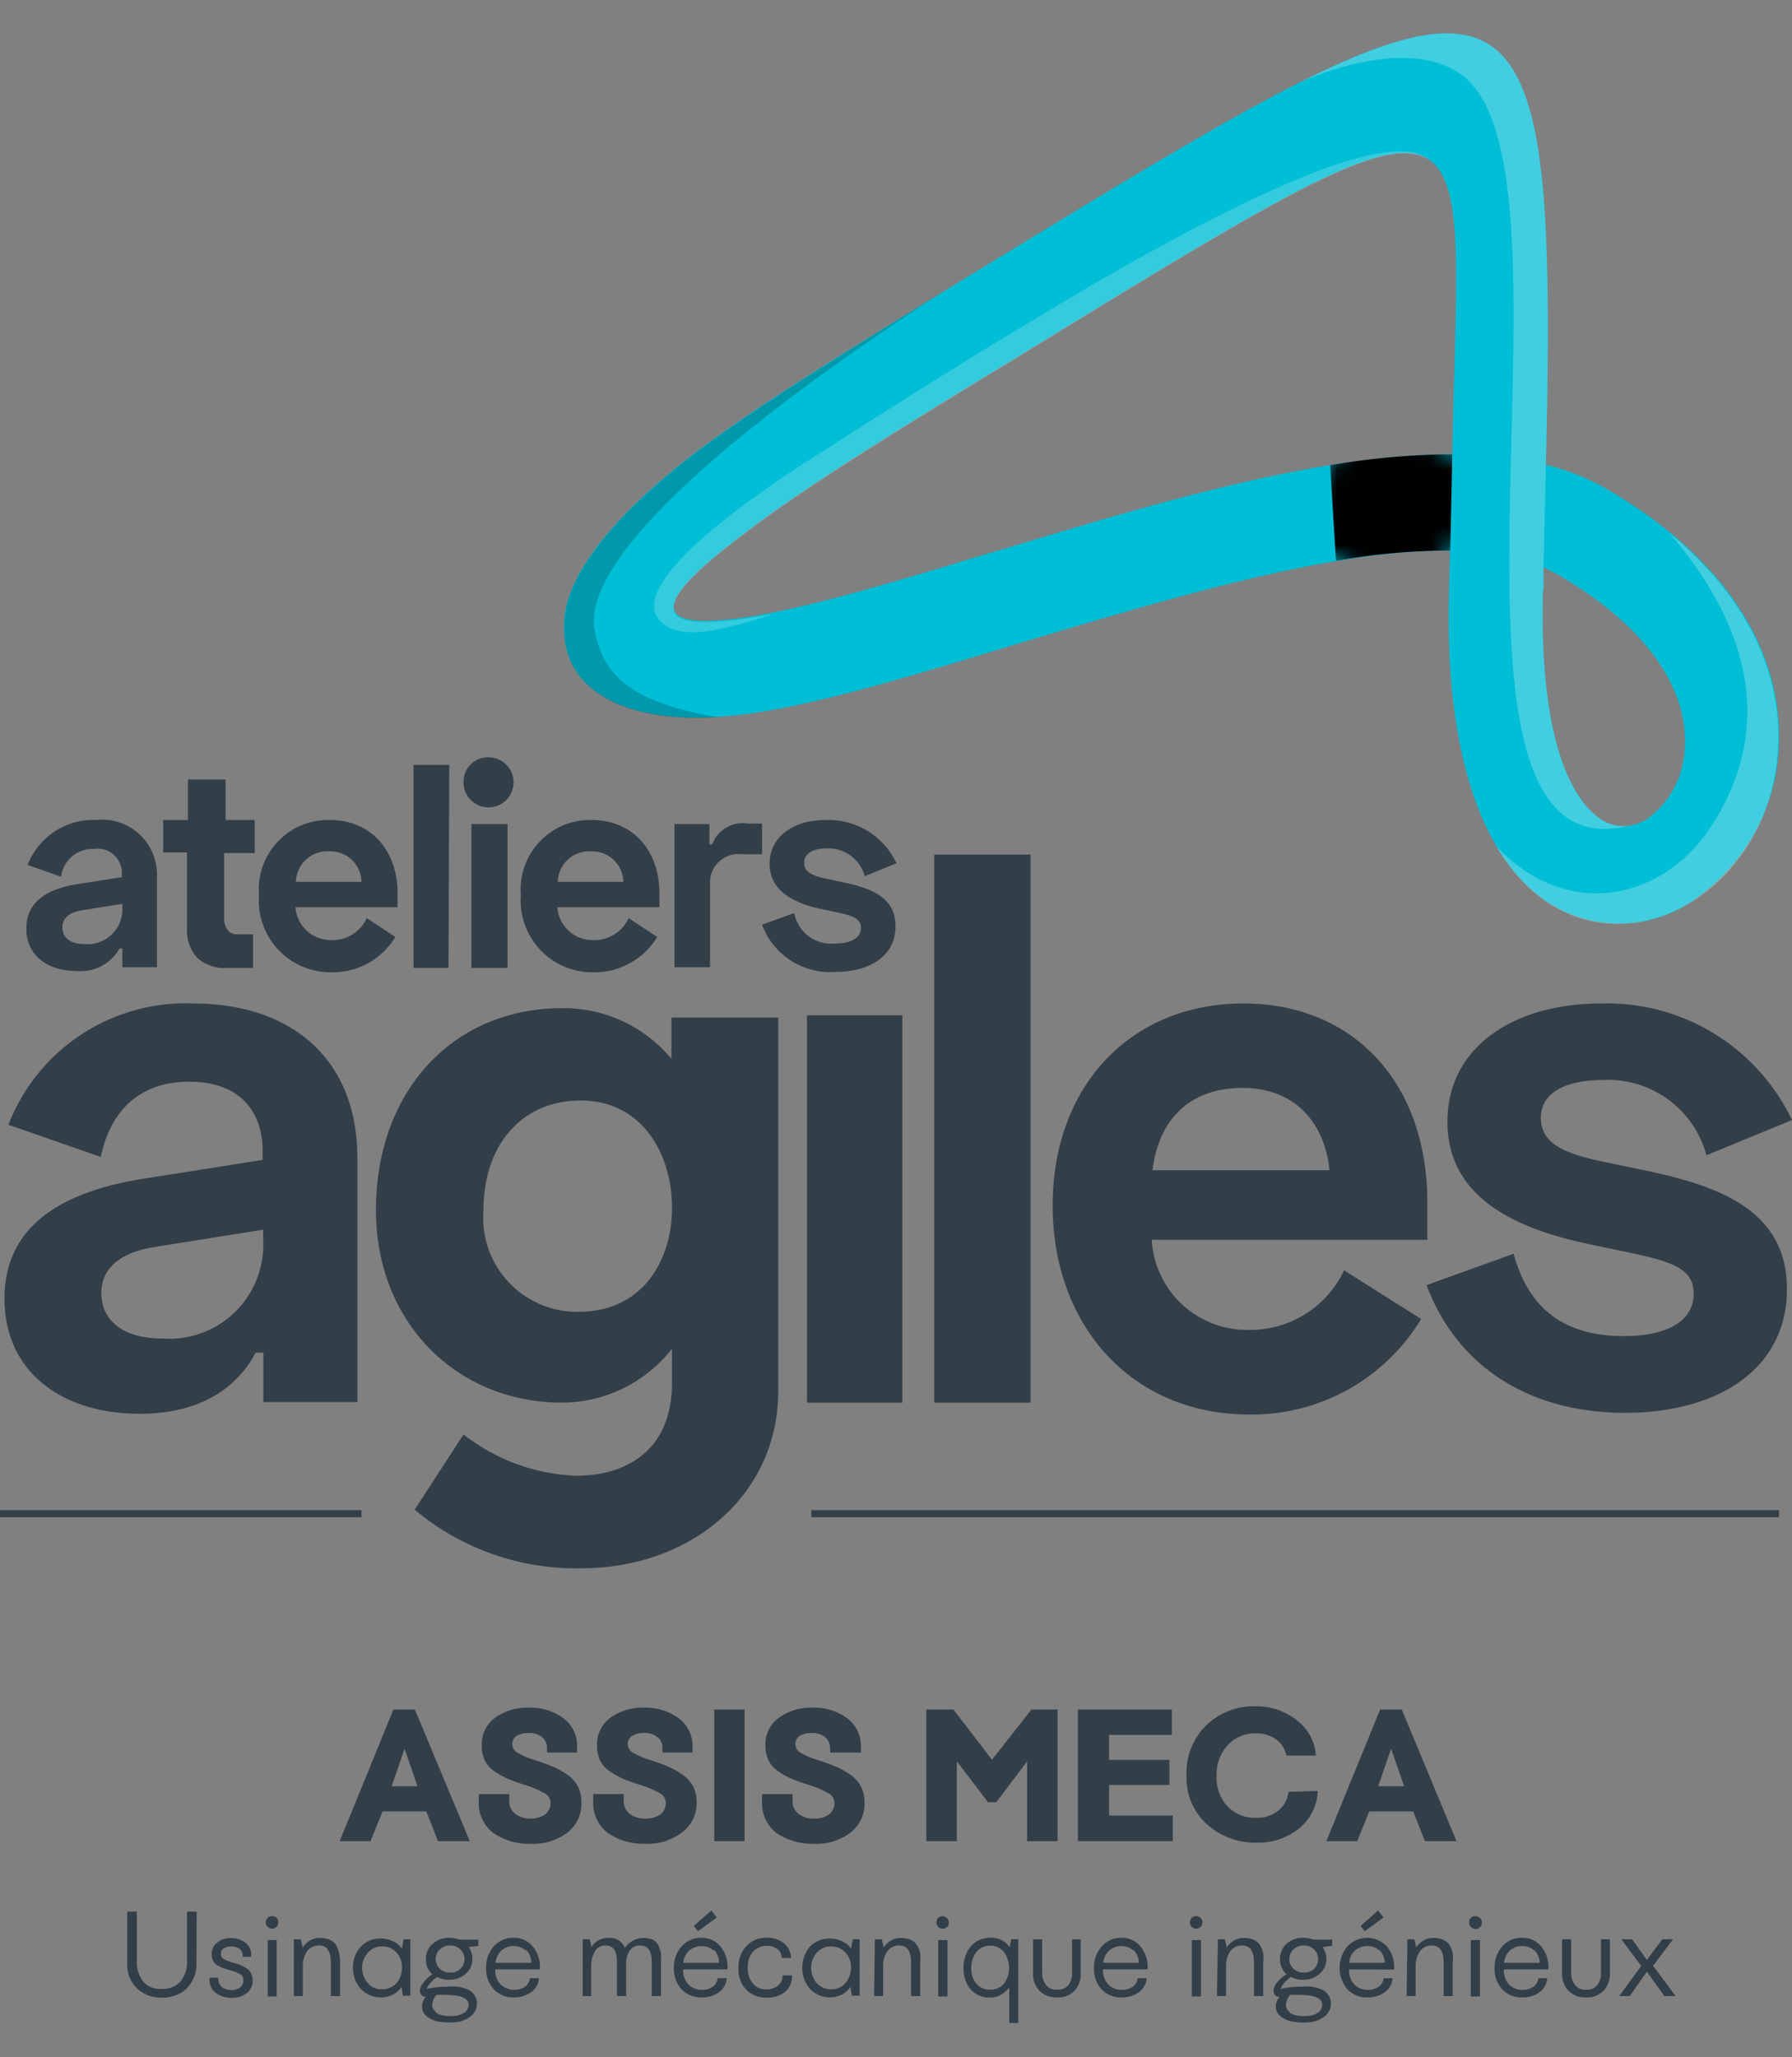 <svg id="Calque_1" data-name="Calque 1" xmlns="http://www.w3.org/2000/svg" xmlns:xlink="http://www.w3.org/1999/xlink" viewBox="0 0 95.33 109.4"><rect x="0" y="0" width="95.33" height="109.4" fill="#808080" stroke="none"/><defs><style>.cls-1{fill:url(#linear-gradient);}.cls-2{fill:#323e48;}.cls-3{fill:#00bed6;}.cls-4,.cls-5{opacity:0.2;}.cls-5,.cls-6{fill:#fff;}.cls-6{opacity:0.25;}.cls-7{mask:url(#mask);}</style><linearGradient id="linear-gradient" x1="-1851.08" y1="1517.15" x2="-1859.15" y2="1521.82" gradientTransform="matrix(0, 0.89, -0.95, 0, 1513.42, 1681.29)" gradientUnits="userSpaceOnUse"><stop offset="0" stop-color="#fff"/><stop offset="1"/></linearGradient><mask id="mask" x="68.63" y="21.49" width="10.76" height="10.84" maskUnits="userSpaceOnUse"><rect class="cls-1" x="70.01" y="23.01" width="8.01" height="7.8" transform="translate(13.65 77.48) rotate(-59.93)"/></mask></defs><path class="cls-2" d="M5.11,43.61a2.92,2.92,0,0,1,3.24,3v4.83H6.51v-1H6.36a2.37,2.37,0,0,1-2.29,1.2c-1.53,0-2.67-.81-2.67-2.26s1.17-2.12,2.73-2.36l2.35-.37v-.19A1.28,1.28,0,0,0,5,45.15a1.68,1.68,0,0,0-1.75,1.48L1.47,46A3.75,3.75,0,0,1,5.11,43.61Zm-.6,6.6a1.85,1.85,0,0,0,2-1.94v-.2l-2.13.34c-.68.11-1.06.41-1.06.91S3.67,50.21,4.51,50.21Z"/><path class="cls-2" d="M10,41.46h2v2.15h1.55v1.76H11.92v3.44a1,1,0,0,0,.18.64.6.6,0,0,0,.51.24h.85v1.79H12.08a2.16,2.16,0,0,1-1.59-.54,2.17,2.17,0,0,1-.54-1.6v-4H8.68V43.61H10Z"/><path class="cls-2" d="M17.53,43.61c2.16,0,3.62,1.56,3.62,3.92v.72H15.72A1.88,1.88,0,0,0,17.62,50a2,2,0,0,0,1.89-1.17l1.52,1a3.88,3.88,0,0,1-3.41,1.88,3.81,3.81,0,0,1-3.84-4.1A3.69,3.69,0,0,1,17.53,43.61Zm1.7,3.29a1.65,1.65,0,0,0-1.72-1.62,1.67,1.67,0,0,0-1.77,1.62Z"/><path class="cls-2" d="M23.86,51.48H22V40.68h1.9Z"/><path class="cls-2" d="M26,40.28a1.33,1.33,0,1,1-1.34,1.33A1.29,1.29,0,0,1,26,40.28ZM27,51.48H25.08V43.83H27Z"/><path class="cls-2" d="M31.46,43.61c2.16,0,3.62,1.56,3.62,3.92v.72H29.65A1.88,1.88,0,0,0,31.55,50a2,2,0,0,0,1.89-1.17l1.52,1a3.88,3.88,0,0,1-3.41,1.88,3.81,3.81,0,0,1-3.84-4.1A3.69,3.69,0,0,1,31.46,43.61Zm1.7,3.29a1.65,1.65,0,0,0-1.72-1.62,1.67,1.67,0,0,0-1.77,1.62Z"/><path class="cls-2" d="M37.74,44.91h.15a1.71,1.71,0,0,1,1.87-1.11h.78v1.63H39.43A1.51,1.51,0,0,0,37.77,47v4.44H35.88V43.83h1.86Z"/><path class="cls-2" d="M43.93,43.61a4,4,0,0,1,3.76,2.3L46,46.6a2,2,0,0,0-2-1.48c-.76,0-1.22.27-1.22.76s.39.69,1.2.86l.75.16c1.54.31,2.91.78,2.91,2.36s-1.36,2.43-3.19,2.43a3.86,3.86,0,0,1-3.91-2.51l1.71-.62a2,2,0,0,0,2.17,1.62c.93,0,1.38-.34,1.38-.83s-.42-.65-1.29-.83l-.75-.16c-1.57-.32-2.82-1-2.82-2.42S42.18,43.61,43.93,43.61Z"/><path class="cls-2" d="M10.27,53.37c5.28,0,8.74,3,8.74,8.2v13h-5V71.94h-.41c-.64,1.21-2.23,3.25-6.17,3.25C3.33,75.19.24,73,.24,69.06s3.17-5.7,7.39-6.37l6.34-1v-.5c0-2-1.14-3.66-3.9-3.66s-4.22,1.67-4.71,4L.45,59.82A10.1,10.1,0,0,1,10.27,53.37ZM8.65,71.19A5,5,0,0,0,14,65.94V65.4l-5.77.92c-1.82.29-2.84,1.12-2.84,2.45S6.38,71.19,8.65,71.19Z"/><path class="cls-2" d="M35.75,73.56V71.73a7.48,7.48,0,0,1-5.81,2.87C24.22,74.6,20,70.27,20,64.36c0-6.29,4.06-10.74,9.91-10.74a7.43,7.43,0,0,1,5.81,2.7v-2.2H41.4V74c0,5.37-4.47,9.41-10.52,9.41a13.37,13.37,0,0,1-8.82-3.12l2.6-4a10.32,10.32,0,0,0,6.09,2.2C33.8,78.43,35.75,76.73,35.75,73.56Zm-5-3.79c3.46,0,5-2.75,5-5.54s-1.54-5.7-4.87-5.7c-3.09,0-5.16,2.33-5.16,5.83A5,5,0,0,0,30.71,69.77Z"/><path class="cls-2" d="M48,74.6H42.93V54H48Z"/><path class="cls-2" d="M54.82,74.6H49.7V45.45h5.12Z"/><path class="cls-2" d="M66.14,53.37c5.85,0,9.79,4.2,9.79,10.57v2H61.27a5.07,5.07,0,0,0,5.11,4.79,5.51,5.51,0,0,0,5.12-3.17l4.1,2.59a10.52,10.52,0,0,1-9.22,5.08C60.21,75.19,56,70.52,56,64.11S60.21,53.37,66.14,53.37Zm4.59,8.87c-.29-2.71-2-4.38-4.63-4.38-2.88,0-4.47,1.75-4.79,4.38Z"/><path class="cls-2" d="M85.18,53.37a10.9,10.9,0,0,1,10.15,6.2l-4.55,1.87a5.42,5.42,0,0,0-5.52-4c-2,0-3.29.7-3.29,2s1.06,1.87,3.25,2.33l2,.42c4.14.83,7.84,2.12,7.84,6.37s-3.66,6.58-8.61,6.58-8.89-2.34-10.56-6.79l4.63-1.67c.93,3.46,3.33,4.38,5.85,4.38s3.73-.92,3.73-2.25S89,67.11,86.64,66.61l-2-.42C80.39,65.32,77,63.57,77,59.65S80.47,53.37,85.18,53.37Z"/><path id="SVGID" class="cls-3" d="M52.79,29.38C61,26.9,70,24.14,77.26,24.16c.32-19.51,2.69-21-22.49-5.58h0c-6.71,4.09-11.72,7.15-15,9.65C38,29.58,32.9,33.35,38.14,33c3.42-.22,8.79-1.85,14.65-3.63M81.93,47.69c-2.85-2.15-5.09-7.14-4.85-16.19h0l.06-2.21c-6.38-.08-15.25,2.62-23.18,5-6.16,1.87-11.78,3.59-15.78,3.84-4.53.3-8.28-1.18-8.18-4.87,0-2.7,2.83-6,6.94-9.15,3.45-2.62,8.58-5.75,15.44-9.94h0C81-3.3,82.91-4.45,82.24,24.72A12.36,12.36,0,0,1,85.46,26c7.05,4.08,9.37,9.29,9.17,13.65a10.42,10.42,0,0,1-4.23,8A6.92,6.92,0,0,1,81.93,47.69Zm.15-16.33c-.19,7.15,1.18,10.78,2.94,12.11a2.22,2.22,0,0,0,2.72,0,4.87,4.87,0,0,0,1.89-3.8c.13-2.72-1.6-6.12-6.79-9.13l-.73-.37,0,1.2Z"/><path class="cls-4" d="M50.58,15.29C47.49,17.2,30.66,28.09,31.63,33.5c.46,2.56,2.12,3.87,6.56,4.65-4.53.3-8.28-1.18-8.18-4.87,0-2.7,2.83-6,6.94-9.15,3.14-2.38,7.67-5.19,13.63-8.84m.48-.29h0Z"/><path class="cls-5" d="M76,8.51C73.77,6.41,63.51,11.84,55,17c-4.83,2.88-9.12,5.66-11.12,6.93-1.05.67-12.33,7.6-8.17,9.5.79.32,2.12.35,5.43-.79a21.84,21.84,0,0,1-3,.42c-5.24.34-.16-3.43,1.62-4.78,3.29-2.5,8.3-5.56,15-9.65h0C68.18,10.39,73.78,7,76,8.51Z"/><path class="cls-6" d="M79.59,45c4.69,8,14.64,3.42,15-5.33.16-3.57-1.36-7.7-5.79-11.33,5.81,6.76,4.53,12.21,2.14,15.74C88.4,47.87,83.36,49,79.59,45"/><g class="cls-7"><path d="M77.26,24.16l-.11,5.12a34.63,34.63,0,0,0-6.08.55l-.31-5.09a39.68,39.68,0,0,1,6.5-.58"/></g><path class="cls-6" d="M82.08,31.36c-.19,7.15,1.18,10.78,2.94,12.11a2.07,2.07,0,0,0,1.76.41C74.39,47.23,85,8.66,77.61,3.88c-3-2-8.17.37-8.45.5C81.8-2,82.74,2.8,82.24,24.72l-.13,5.44,0,1.2Z"/><path class="cls-2" d="M23.3,97.92l-.62-1.58H20.35l-.64,1.58H18.07l2.86-7h1.14l2.92,7ZM21.52,93l-.68,2h1.37Z"/><path class="cls-2" d="M30.18,97.47a3,3,0,0,1-1.93.59,3.32,3.32,0,0,1-2-.57,2,2,0,0,1-.78-1.72v-.35h1.62v.35a.85.85,0,0,0,.32.7,1.28,1.28,0,0,0,.81.25A1.33,1.33,0,0,0,29,96.5a.75.75,0,0,0,.29-.62.6.6,0,0,0-.32-.51,6.09,6.09,0,0,0-1-.43,8.7,8.7,0,0,1-.94-.33,4.39,4.39,0,0,1-.72-.4,1.5,1.5,0,0,1-.52-.58,1.86,1.86,0,0,1-.16-.81,1.74,1.74,0,0,1,.72-1.47,2.92,2.92,0,0,1,1.76-.53,3,3,0,0,1,1.86.56,1.83,1.83,0,0,1,.73,1.53v.3H29.1v-.3a.73.73,0,0,0-.29-.54,1.07,1.07,0,0,0-.69-.2,1.18,1.18,0,0,0-.63.15.5.5,0,0,0-.24.44.55.55,0,0,0,.28.46,4,4,0,0,0,.93.39,10.53,10.53,0,0,1,1,.37,4.51,4.51,0,0,1,.77.44,1.81,1.81,0,0,1,.53.62,2,2,0,0,1,.17.84A1.93,1.93,0,0,1,30.18,97.47Z"/><path class="cls-2" d="M36.26,97.47a3,3,0,0,1-1.92.59,3.38,3.38,0,0,1-2-.57,2,2,0,0,1-.78-1.72v-.35h1.62v.35a.85.85,0,0,0,.32.7,1.29,1.29,0,0,0,.82.25,1.32,1.32,0,0,0,.81-.22.75.75,0,0,0,.29-.62.6.6,0,0,0-.32-.51,5.42,5.42,0,0,0-1-.43,9.56,9.56,0,0,1-.94-.33,4,4,0,0,1-.71-.4,1.45,1.45,0,0,1-.53-.58,1.86,1.86,0,0,1-.16-.81,1.74,1.74,0,0,1,.72-1.47,2.92,2.92,0,0,1,1.76-.53,3,3,0,0,1,1.86.56,1.84,1.84,0,0,1,.74,1.53v.3h-1.6v-.3a.7.7,0,0,0-.29-.54,1.05,1.05,0,0,0-.69-.2,1.18,1.18,0,0,0-.63.15.5.5,0,0,0-.24.44.56.56,0,0,0,.29.46,4,4,0,0,0,.92.39c.4.13.74.25,1,.37a4.83,4.83,0,0,1,.76.44,1.81,1.81,0,0,1,.53.62,2,2,0,0,1,.17.84A1.93,1.93,0,0,1,36.26,97.47Z"/><path class="cls-2" d="M38,97.92v-7h1.61v7Z"/><path class="cls-2" d="M45.24,97.47a3,3,0,0,1-1.93.59,3.38,3.38,0,0,1-2-.57,2,2,0,0,1-.77-1.72v-.35h1.62v.35a.85.85,0,0,0,.32.7,1.24,1.24,0,0,0,.81.25,1.28,1.28,0,0,0,.81-.22.73.73,0,0,0,.29-.62.58.58,0,0,0-.32-.51,5.57,5.57,0,0,0-1-.43,8.7,8.7,0,0,1-.94-.33,3.7,3.7,0,0,1-.72-.4,1.43,1.43,0,0,1-.52-.58,1.86,1.86,0,0,1-.17-.81,1.72,1.72,0,0,1,.73-1.47,2.89,2.89,0,0,1,1.75-.53,3,3,0,0,1,1.86.56,1.84,1.84,0,0,1,.74,1.53v.3H44.16v-.3a.73.73,0,0,0-.29-.54,1.1,1.1,0,0,0-.7-.2,1.16,1.16,0,0,0-.62.15.5.5,0,0,0-.24.44.55.55,0,0,0,.28.46,4,4,0,0,0,.93.39,10.53,10.53,0,0,1,1,.37,4.42,4.42,0,0,1,.76.44,1.71,1.71,0,0,1,.53.62,1.86,1.86,0,0,1,.18.84A1.93,1.93,0,0,1,45.24,97.47Z"/><path class="cls-2" d="M52.56,95.85,50.9,93.67v4.25H49.28v-7h1.44l2.05,2.67,2.1-2.67h1.39v7H54.64V93.68L53,95.85Z"/><path class="cls-2" d="M57.34,97.92v-7h5v1.35H59V93.6h3.21v1.33H59v1.63h3.39v1.36Z"/><path class="cls-2" d="M70.1,95.25a2.68,2.68,0,0,1-1,2,3.43,3.43,0,0,1-2.23.75,3.83,3.83,0,0,1-2.69-1,3.32,3.32,0,0,1-1.06-2.57,3.53,3.53,0,0,1,1.06-2.68,3.63,3.63,0,0,1,2.63-1A3.44,3.44,0,0,1,69,91.5a2.55,2.55,0,0,1,1,1.87H68.43a1.37,1.37,0,0,0-.54-.86,1.78,1.78,0,0,0-1.11-.32,1.92,1.92,0,0,0-1.46.62,2.26,2.26,0,0,0-.6,1.63,2.22,2.22,0,0,0,.59,1.64,2,2,0,0,0,1.51.6A1.78,1.78,0,0,0,68,96.3a1.43,1.43,0,0,0,.54-1Z"/><path class="cls-2" d="M75.8,97.92l-.62-1.58H72.84l-.64,1.58H70.56l2.86-7h1.15l2.91,7ZM74,93l-.68,2H74.7Z"/><path class="cls-2" d="M10.45,104.38a1.89,1.89,0,0,1-.49,1.35,1.84,1.84,0,0,1-1.41.51,1.8,1.8,0,0,1-1.25-.48,1.7,1.7,0,0,1-.53-1.32v-2.77h.51v2.63a1.66,1.66,0,0,0,.33,1.08,1.19,1.19,0,0,0,1,.4,1.29,1.29,0,0,0,1-.4,1.65,1.65,0,0,0,.34-1.12v-2.59h.51Z"/><path class="cls-2" d="M13.13,106a1.23,1.23,0,0,1-.8.25,1.37,1.37,0,0,1-.84-.25.83.83,0,0,1-.34-.73v-.09h.46v.09a.54.54,0,0,0,.21.42.76.76,0,0,0,.48.15.74.74,0,0,0,.48-.14.47.47,0,0,0,.17-.38.35.35,0,0,0-.15-.31,1.81,1.81,0,0,0-.52-.21l-.33-.1a2,2,0,0,1-.28-.12.91.91,0,0,1-.23-.15.77.77,0,0,1-.13-.2.84.84,0,0,1-.05-.29.75.75,0,0,1,.29-.62,1.12,1.12,0,0,1,.74-.24,1.19,1.19,0,0,1,.76.24.78.78,0,0,1,.31.66v.09h-.45V104a.43.43,0,0,0-.17-.35.76.76,0,0,0-.44-.13.79.79,0,0,0-.4.1.33.33,0,0,0-.15.29.3.3,0,0,0,.15.28,2.64,2.64,0,0,0,.55.21,1.87,1.87,0,0,1,.75.35.75.75,0,0,1,.24.59A.83.83,0,0,1,13.13,106Z"/><path class="cls-2" d="M14.24,102a.32.32,0,0,1,.24-.09.32.32,0,0,1,.23.09.34.34,0,0,1-.23.58.33.33,0,0,1-.24-.1.34.34,0,0,1,0-.48Zm0,4.18v-3h.48v3Z"/><path class="cls-2" d="M15.63,103.14H16l.1.44a1.12,1.12,0,0,1,.38-.37,1,1,0,0,1,.51-.14,1.34,1.34,0,0,1,.56.1.77.77,0,0,1,.34.3,1.56,1.56,0,0,1,.15.41,2.31,2.31,0,0,1,.05.49v1.79H17.6v-1.77c0-.62-.21-.92-.62-.92a.76.76,0,0,0-.64.3,1.43,1.43,0,0,0-.23.87v1.52h-.48Z"/><path class="cls-2" d="M21.36,105.67a1.08,1.08,0,0,1-.46.41,1.46,1.46,0,0,1-1.71-.31,1.61,1.61,0,0,1-.41-1.12,1.58,1.58,0,0,1,.41-1.11,1.39,1.39,0,0,1,1.06-.44,1.53,1.53,0,0,1,.64.14,1.08,1.08,0,0,1,.49.4l.09-.5h.36v3h-.4Zm-1.8-1.81a1.22,1.22,0,0,0,0,1.6.94.94,0,0,0,.76.34,1,1,0,0,0,.78-.34,1.23,1.23,0,0,0,.28-.83,1.11,1.11,0,0,0-.29-.79,1,1,0,0,0-.79-.32A1,1,0,0,0,19.56,103.86Z"/><path class="cls-2" d="M22.77,106.2h-.11a.32.32,0,0,1-.24-.09.41.41,0,0,1-.08-.25.7.7,0,0,1,.19-.42A1.67,1.67,0,0,1,23,105a1,1,0,0,1-.34-.82,1,1,0,0,1,.36-.8,1.32,1.32,0,0,1,.9-.32,1.63,1.63,0,0,1,.53.1h1v.33l-.51.06a1.14,1.14,0,0,1,.19.64,1,1,0,0,1-.35.78,1.27,1.27,0,0,1-.89.32,1.18,1.18,0,0,1-.63-.15,1.73,1.73,0,0,0-.35.31.9.9,0,0,0-.21.33,5,5,0,0,1,1.14-.12,2.74,2.74,0,0,1,.5,0,2.38,2.38,0,0,1,.49.13.81.81,0,0,1,.39.29.76.76,0,0,1,.15.48.83.83,0,0,1-.3.65,1.49,1.49,0,0,1-.73.33,3.53,3.53,0,0,1-.86,0,1.43,1.43,0,0,1-.73-.27.66.66,0,0,1-.3-.55.76.76,0,0,1,.27-.58Zm.42.84a1.1,1.1,0,0,0,.49.17,2.61,2.61,0,0,0,.56,0,1.07,1.07,0,0,0,.49-.19.5.5,0,0,0,.2-.39c0-.35-.4-.53-1.18-.53a4.93,4.93,0,0,0-.53,0,.88.88,0,0,0-.23.55A.43.43,0,0,0,23.19,107Zm.21-3.36a.67.67,0,0,0-.22.51.69.69,0,0,0,.21.51.76.76,0,0,0,.56.21.71.71,0,0,0,.55-.21.69.69,0,0,0,.21-.51.7.7,0,0,0-.22-.51.73.73,0,0,0-.54-.21A.75.75,0,0,0,23.4,103.68Z"/><path class="cls-2" d="M26.35,104.74a1.07,1.07,0,0,0,.28.8,1.06,1.06,0,0,0,1.29.13.64.64,0,0,0,.27-.46h.48a1,1,0,0,1-.42.75,1.52,1.52,0,0,1-.9.27,1.4,1.4,0,0,1-1.08-.43,1.61,1.61,0,0,1-.41-1.14,1.64,1.64,0,0,1,.41-1.14,1.36,1.36,0,0,1,1.06-.46,1.28,1.28,0,0,1,1,.45,1.69,1.69,0,0,1,.39,1.17v.06Zm1.62-1a.91.91,0,0,0-.64-.24,1,1,0,0,0-.66.24,1,1,0,0,0-.31.65h1.9A1,1,0,0,0,28,103.71Z"/><path class="cls-2" d="M31,103.14h.37l.1.41a1,1,0,0,1,.91-.48.82.82,0,0,1,.86.53,1.23,1.23,0,0,1,1.5-.43.63.63,0,0,1,.29.31,2,2,0,0,1,.13.39,3.23,3.23,0,0,1,0,.48v1.81h-.49v-1.84c0-.57-.21-.85-.62-.85a.66.66,0,0,0-.54.25,1.16,1.16,0,0,0-.2.72v1.72h-.49V104.3c0-.56-.21-.83-.62-.83a.62.62,0,0,0-.55.3,1.65,1.65,0,0,0-.2.87v1.52H31Z"/><path class="cls-2" d="M36.34,104.74a1.11,1.11,0,0,0,.28.8,1,1,0,0,0,.74.29.94.94,0,0,0,.55-.16.64.64,0,0,0,.27-.46h.48a1,1,0,0,1-.42.75,1.5,1.5,0,0,1-.9.27,1.4,1.4,0,0,1-1.08-.43,1.61,1.61,0,0,1-.41-1.14,1.64,1.64,0,0,1,.41-1.14,1.36,1.36,0,0,1,1.06-.46,1.32,1.32,0,0,1,1,.45,1.73,1.73,0,0,1,.38,1.17v.06Zm1.62-1a.91.91,0,0,0-.64-.24,1,1,0,0,0-.66.24,1,1,0,0,0-.31.65h1.9A1,1,0,0,0,38,103.71Zm-1.05-1.31.93-.82.29.37-1,.73Z"/><path class="cls-2" d="M41.78,105.92a1.48,1.48,0,0,1-1,.32,1.46,1.46,0,0,1-1.08-.42,1.5,1.5,0,0,1-.41-1.12,1.64,1.64,0,0,1,.41-1.19,1.38,1.38,0,0,1,1.08-.45,1.41,1.41,0,0,1,.91.28,1.06,1.06,0,0,1,.39.79h-.5a.56.56,0,0,0-.23-.47.9.9,0,0,0-.55-.17,1,1,0,0,0-.74.31,1.23,1.23,0,0,0-.28.85,1.21,1.21,0,0,0,.28.85.89.89,0,0,0,.71.31,1,1,0,0,0,.61-.2.66.66,0,0,0,.25-.55h.5A1.05,1.05,0,0,1,41.78,105.92Z"/><path class="cls-2" d="M45.24,105.67a1.08,1.08,0,0,1-.46.41,1.45,1.45,0,0,1-1.7-.31,1.74,1.74,0,0,1,0-2.23,1.42,1.42,0,0,1,1.07-.44,1.61,1.61,0,0,1,.64.14,1.1,1.1,0,0,1,.48.4l.1-.5h.36v3h-.41Zm-1.8-1.81a1.25,1.25,0,0,0,0,1.6,1,1,0,0,0,.77.34.93.93,0,0,0,.77-.34,1.23,1.23,0,0,0,.29-.83,1.08,1.08,0,0,0-.3-.79,1,1,0,0,0-.78-.32A1,1,0,0,0,43.44,103.86Z"/><path class="cls-2" d="M46.54,103.14h.37l.1.44a1.12,1.12,0,0,1,.38-.37,1,1,0,0,1,.51-.14,1.29,1.29,0,0,1,.55.1.72.72,0,0,1,.34.3,1.29,1.29,0,0,1,.16.41,2.37,2.37,0,0,1,0,.49v1.79h-.48v-1.77c0-.62-.21-.92-.62-.92a.76.76,0,0,0-.64.3,1.37,1.37,0,0,0-.23.87v1.52h-.48Z"/><path class="cls-2" d="M49.91,102a.34.34,0,0,1,.48.48.34.34,0,0,1-.48,0,.37.37,0,0,1,0-.48Zm0,4.18v-3h.49v3Z"/><path class="cls-2" d="M53.64,105.75a1.21,1.21,0,0,1-1,.49,1.34,1.34,0,0,1-1-.43,1.68,1.68,0,0,1-.38-1.13,1.72,1.72,0,0,1,.39-1.17,1.35,1.35,0,0,1,1.06-.45,1.13,1.13,0,0,1,1,.51h0l.09-.43h.37v4.45h-.48v-1.84Zm-.23-1.93a.93.93,0,0,0-.74-.34.9.9,0,0,0-.73.34,1.34,1.34,0,0,0-.27.86,1.21,1.21,0,0,0,.28.83.9.9,0,0,0,.73.31.94.94,0,0,0,.73-.32,1.44,1.44,0,0,0,0-1.68Z"/><path class="cls-2" d="M57.49,104.93a1.29,1.29,0,0,1-.32.94,1.21,1.21,0,0,1-.94.36,1.23,1.23,0,0,1-.93-.35,1.26,1.26,0,0,1-.34-.95v-1.79h.48v1.77a1.07,1.07,0,0,0,.19.64.67.67,0,0,0,.6.27.7.7,0,0,0,.61-.25,1,1,0,0,0,.19-.65v-1.78h.46Z"/><path class="cls-2" d="M58.68,104.74a1.11,1.11,0,0,0,.27.8,1,1,0,0,0,.74.29,1,1,0,0,0,.56-.16.64.64,0,0,0,.27-.46H61a1,1,0,0,1-.42.75,1.5,1.5,0,0,1-.9.27,1.4,1.4,0,0,1-1.08-.43,1.6,1.6,0,0,1-.4-1.14,1.64,1.64,0,0,1,.41-1.14,1.34,1.34,0,0,1,1-.46,1.29,1.29,0,0,1,1.05.45,1.69,1.69,0,0,1,.39,1.17v.06Zm1.62-1a1,1,0,0,0-1.3,0,1,1,0,0,0-.31.65h1.9A1,1,0,0,0,60.3,103.71Z"/><path class="cls-2" d="M63.4,102a.32.32,0,0,1,.23-.09.34.34,0,0,1,.24.09.34.34,0,0,1,0,.48.35.35,0,0,1-.24.1.34.34,0,0,1-.23-.58Zm0,4.18v-3h.49v3Z"/><path class="cls-2" d="M64.79,103.14h.37l.1.44a1.12,1.12,0,0,1,.38-.37,1,1,0,0,1,.51-.14,1.34,1.34,0,0,1,.56.1.74.74,0,0,1,.33.3,1.29,1.29,0,0,1,.16.41,2.31,2.31,0,0,1,0,.49v1.79h-.49v-1.77c0-.62-.21-.92-.62-.92a.76.76,0,0,0-.64.3,1.43,1.43,0,0,0-.23.87v1.52h-.48Z"/><path class="cls-2" d="M68.18,106.2h-.11a.29.29,0,0,1-.23-.09.37.37,0,0,1-.09-.25.7.7,0,0,1,.19-.42,1.8,1.8,0,0,1,.5-.44,1.11,1.11,0,0,1,0-1.62,1.33,1.33,0,0,1,.91-.32,1.62,1.62,0,0,1,.52.1h1v.33l-.51.06a1.15,1.15,0,0,1,.2.64,1,1,0,0,1-.36.78,1.24,1.24,0,0,1-.88.32,1.19,1.19,0,0,1-.64-.15,2,2,0,0,0-.35.31,1.28,1.28,0,0,0-.21.33,5.11,5.11,0,0,1,1.14-.12,2.67,2.67,0,0,1,.5,0,2.38,2.38,0,0,1,.49.13.79.79,0,0,1,.4.29.76.76,0,0,1,.15.48.83.83,0,0,1-.3.65,1.53,1.53,0,0,1-.73.33,3.62,3.62,0,0,1-.87,0,1.46,1.46,0,0,1-.73-.27.66.66,0,0,1-.3-.55.76.76,0,0,1,.27-.58Zm.43.84a1,1,0,0,0,.48.17,2.72,2.72,0,0,0,.57,0,1,1,0,0,0,.48-.19.5.5,0,0,0,.2-.39c0-.35-.39-.53-1.18-.53a5.17,5.17,0,0,0-.53,0,.86.86,0,0,0-.22.55A.41.41,0,0,0,68.61,107Zm.2-3.36a.67.67,0,0,0-.22.51.69.69,0,0,0,.21.51.77.77,0,0,0,.57.21.74.74,0,0,0,.55-.21.73.73,0,0,0,.2-.51.67.67,0,0,0-.22-.51.72.72,0,0,0-.53-.21A.76.76,0,0,0,68.81,103.68Z"/><path class="cls-2" d="M71.77,104.74a1.11,1.11,0,0,0,.27.8,1,1,0,0,0,.74.29.92.92,0,0,0,.55-.16.65.65,0,0,0,.28-.46h.47a1,1,0,0,1-.42.75,1.5,1.5,0,0,1-.9.27,1.4,1.4,0,0,1-1.08-.43,1.77,1.77,0,0,1,0-2.28,1.44,1.44,0,0,1,2.1,0,1.68,1.68,0,0,1,.38,1.17v.06Zm1.61-1a.89.89,0,0,0-.64-.24,1,1,0,0,0-.66.24,1,1,0,0,0-.31.65h1.9A1,1,0,0,0,73.38,103.71Zm-1-1.31.93-.82.29.37-1,.73Z"/><path class="cls-2" d="M74.87,103.14h.37l.1.44a1.12,1.12,0,0,1,.38-.37,1,1,0,0,1,.51-.14,1.26,1.26,0,0,1,.55.1.72.72,0,0,1,.34.3,1.29,1.29,0,0,1,.16.41,2.37,2.37,0,0,1,0,.49v1.79h-.48v-1.77c0-.62-.21-.92-.62-.92a.76.76,0,0,0-.64.3,1.43,1.43,0,0,0-.23.87v1.52h-.48Z"/><path class="cls-2" d="M78.24,102a.36.36,0,0,1,.48,0,.34.34,0,1,1-.48.48.37.37,0,0,1,0-.48Zm0,4.18v-3h.49v3Z"/><path class="cls-2" d="M80,104.74a1.11,1.11,0,0,0,.27.8,1,1,0,0,0,.74.29,1,1,0,0,0,.56-.16.64.64,0,0,0,.27-.46h.47a1,1,0,0,1-.42.75,1.5,1.5,0,0,1-.9.27,1.4,1.4,0,0,1-1.08-.43,1.6,1.6,0,0,1-.4-1.14,1.64,1.64,0,0,1,.41-1.14,1.34,1.34,0,0,1,1.06-.46,1.28,1.28,0,0,1,1,.45,1.69,1.69,0,0,1,.39,1.17v.06Zm1.62-1a.91.91,0,0,0-.64-.24.94.94,0,0,0-.66.24,1,1,0,0,0-.31.65h1.9A1,1,0,0,0,81.62,103.71Z"/><path class="cls-2" d="M85.64,104.93a1.3,1.3,0,0,1-.33.94,1.21,1.21,0,0,1-.94.36,1.23,1.23,0,0,1-.93-.35,1.26,1.26,0,0,1-.34-.95v-1.79h.48v1.77a1.07,1.07,0,0,0,.19.64.67.67,0,0,0,.6.27.7.7,0,0,0,.61-.25,1,1,0,0,0,.19-.65v-1.78h.47Z"/><path class="cls-2" d="M88.54,106.16l-.93-1.3-.91,1.3h-.56l1.17-1.6-1.06-1.42h.57l.79,1.1.82-1.1H89l-1.06,1.41,1.2,1.61Z"/><rect class="cls-2" x="43.16" y="80.32" width="51.48" height="0.37"/><rect class="cls-2" x="-0.02" y="80.32" width="19.25" height="0.37"/></svg>